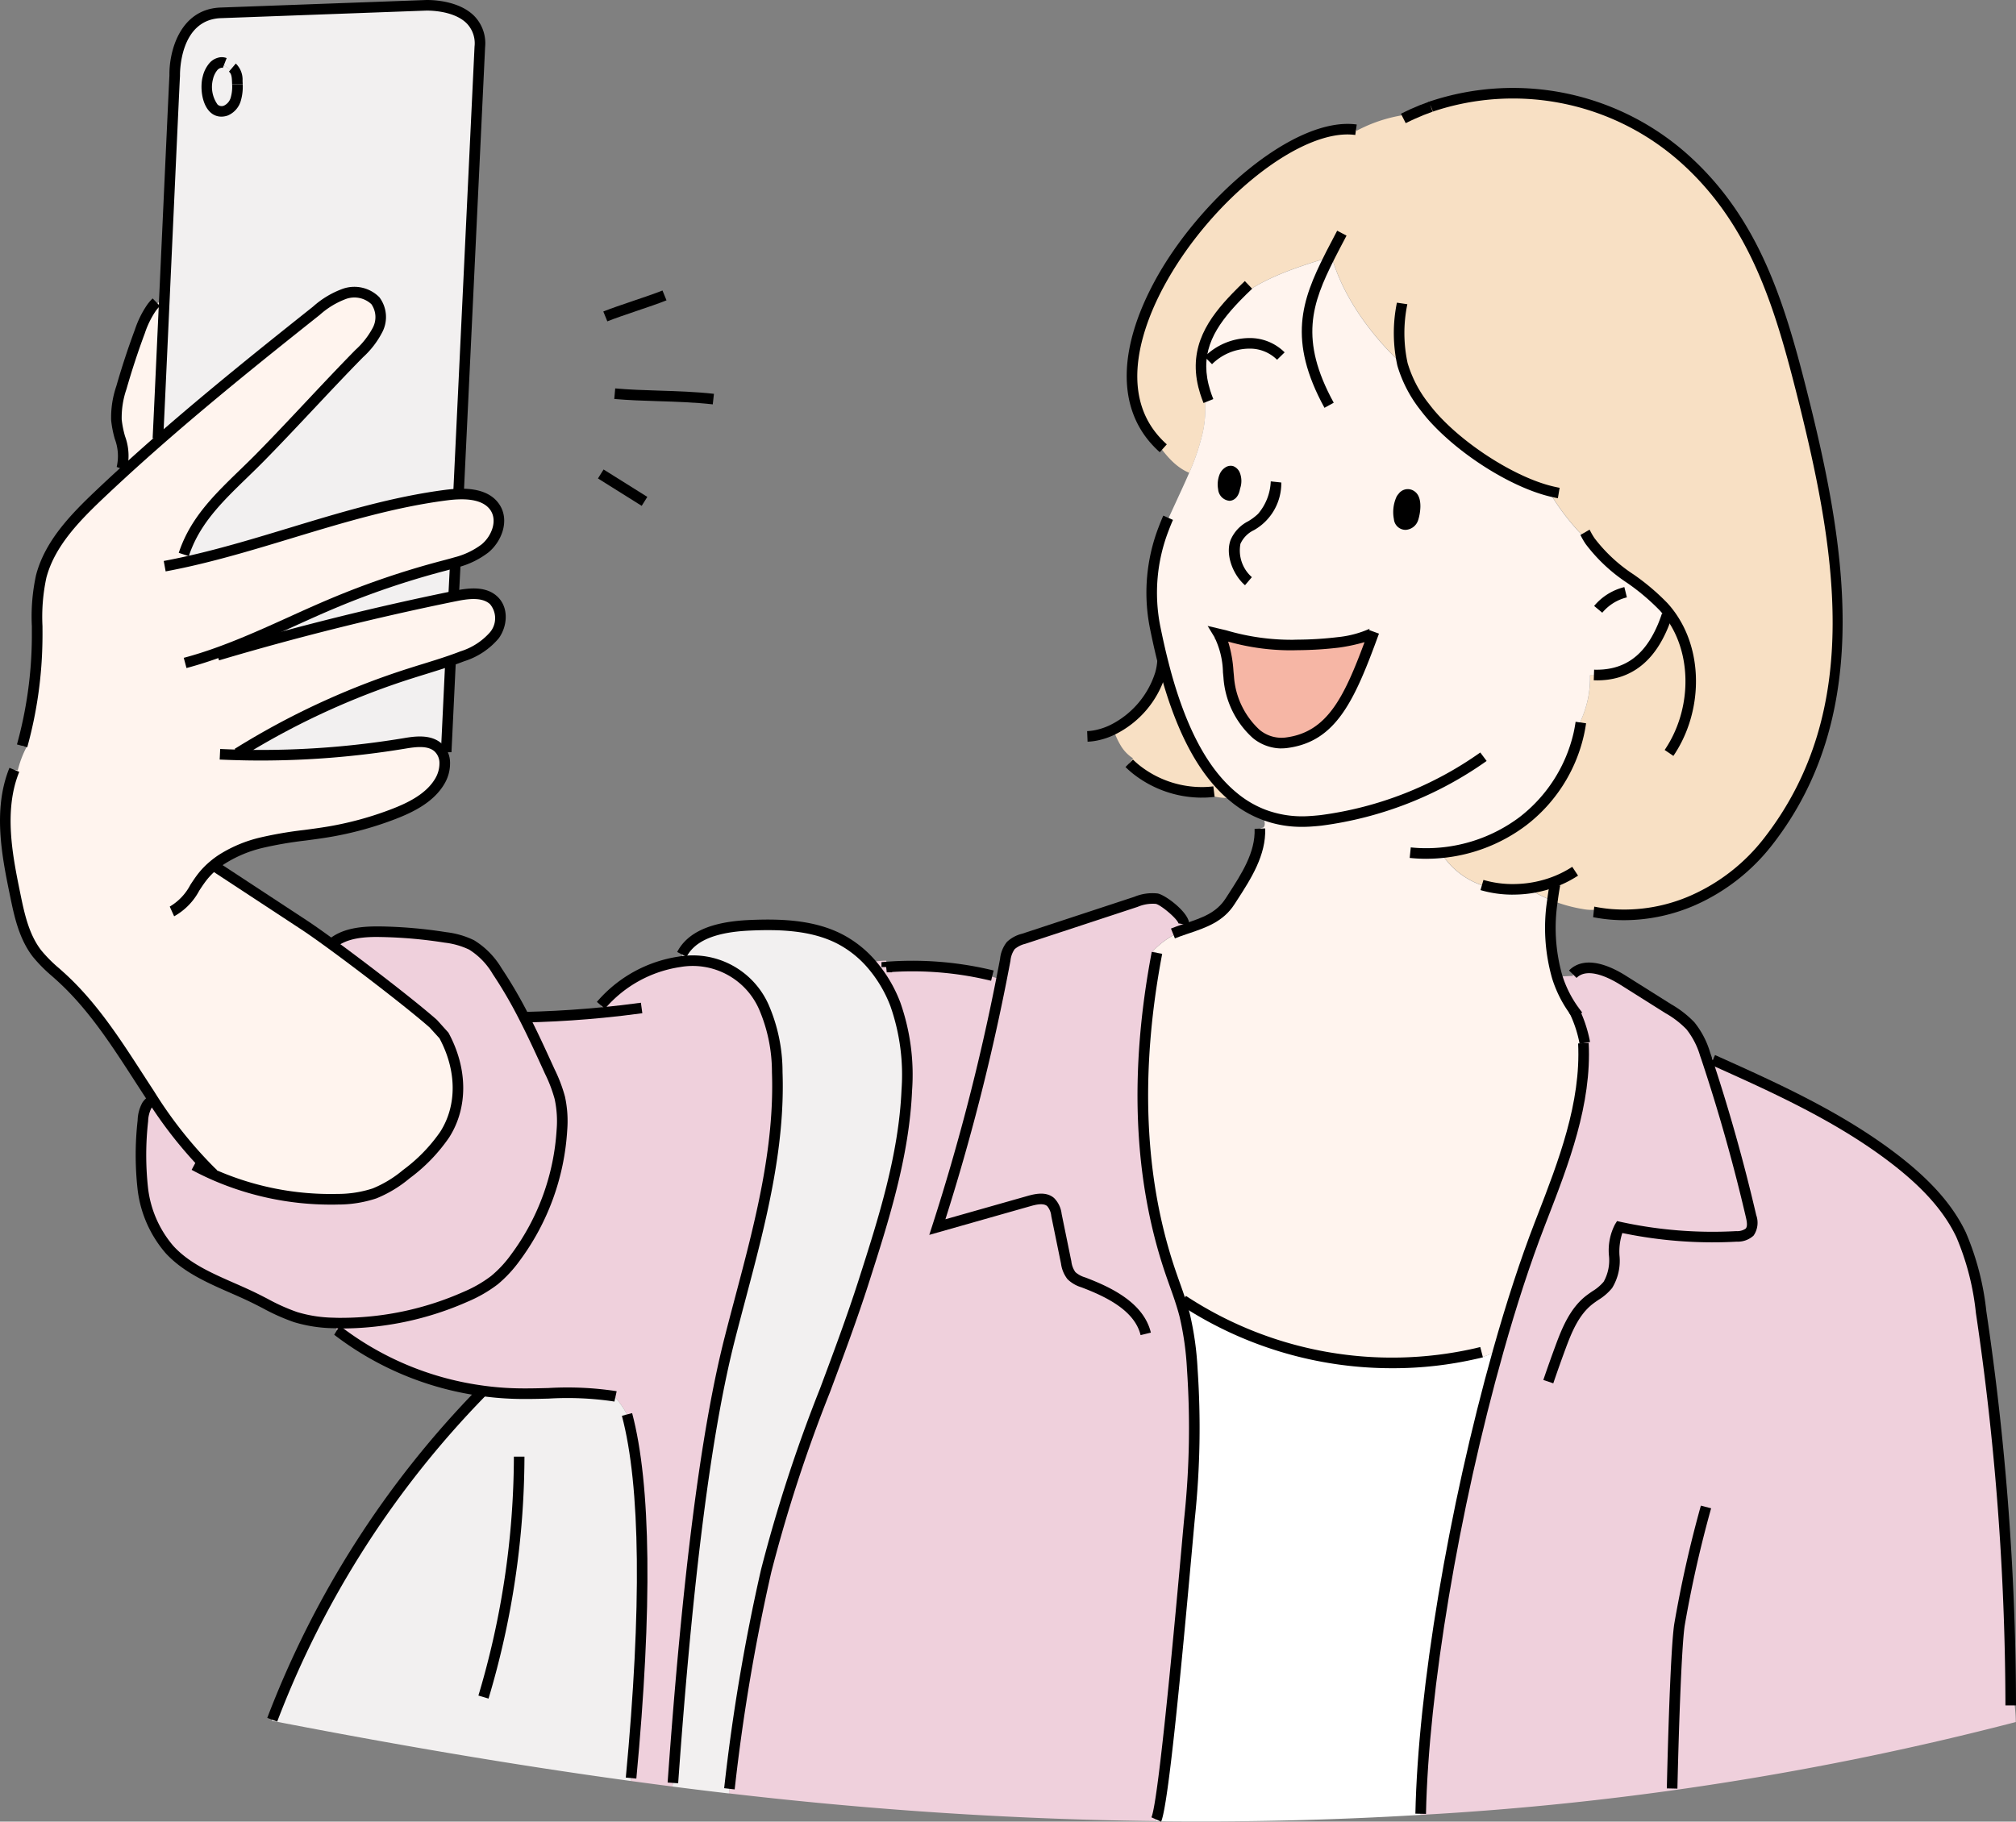 <svg xmlns="http://www.w3.org/2000/svg" xmlns:xlink="http://www.w3.org/1999/xlink" width="251.23" height="227.066" viewBox="0 0 251.23 227.066"><rect x="0" y="0" width="251.23" height="227.066" fill="#808080" stroke="none"/><defs><clipPath id="a"><rect width="251.23" height="227.066" fill="none"/></clipPath></defs><g clip-path="url(#a)"><path d="M205.081,161.668c2.823-7.3,5.852-14.825,5.468-22.621l.176-.032a15.927,15.927,0,0,0-1.292-3.967l0-.006a14.473,14.473,0,0,1-2.156-4.284l1.972-.1v0l-.012-.208c1.588-1.608,4.338-.462,6.265.75l5.641,3.552a12.166,12.166,0,0,1,2.758,2.132,10.244,10.244,0,0,1,1.82,3.506q.789.465,1.538,1c7.714,3.468,15.48,7.023,22.134,12.164,3.331,2.574,6.416,5.606,8.218,9.358a33.47,33.47,0,0,1,2.5,9.653,335.89,335.89,0,0,1,3.676,46.489,17.747,17.747,0,0,1,.644,4.611,378.525,378.525,0,0,1-74.147,11.573l-.009-.136c.327-15.935,4.395-38.979,9.658-57.678,1.627-5.78,3.37-11.143,5.151-15.754" transform="translate(-13.227 -9.014)" fill="#efd0dc"/><path d="M207.407,118.328l.6.159q-.187,1.011-.312,2a18.166,18.166,0,0,1-3.007-1.53,14.386,14.386,0,0,0,2.723-.631" transform="translate(-14.229 -8.226)" fill="#f8e0c4"/><path d="M194.944,181.458q1.278-.43,2.523-.94c-5.264,18.7-9.332,41.741-9.657,57.678l.008.136c-10.988.663-22,.915-32.968.787l0-.211c1.143-2.563,3.871-34.9,4.159-37.684a107.019,107.019,0,0,0,.327-18.476,37.092,37.092,0,0,0-.944-6.691c-.154-.6-.332-1.189-.522-1.776l.308-.1a47.314,47.314,0,0,0,36.536,6.636Z" transform="translate(-10.765 -12.109)" fill="#fff"/><path d="M154.459,55.691c-11.1-12.577,13.1-40.313,25.064-38.653l.077.13a18.437,18.437,0,0,1,6.994-2.1q1.118-.507,2.266-.908a.026.026,0,0,1,.018-.006,32.106,32.106,0,0,1,32.074,6.951c8.257,7.675,11.324,17.689,13.993,28.17,4.774,18.794,8.848,39.951-4.076,56.509a24.312,24.312,0,0,1-9.218,7.252,21.159,21.159,0,0,1-10.365,1.8,19.885,19.885,0,0,1-2.084-.289l.05-.272a6.111,6.111,0,0,1-1.481-.1A18.173,18.173,0,0,1,204,113.129q.124-.988.312-2l-.6-.159A14.4,14.4,0,0,1,201,111.6a14.6,14.6,0,0,1-1.672.121,13.614,13.614,0,0,1-4.1-.538l-.007.02a9.731,9.731,0,0,1-5.086-4.036,19.863,19.863,0,0,0,10.166-3.916,19.067,19.067,0,0,0,6.982-10.868c.107-.48.2-.963.264-1.45l-.1-.043a12.918,12.918,0,0,0,1.25-5.879l.481-.008c3.548.122,6.3-1.455,8.115-5.048a15.577,15.577,0,0,0,.823-1.921,6.24,6.24,0,0,0,.035-1.2q-.147-.174-.3-.339c-2.747-3.029-6.944-4.852-9.15-8.172a9.246,9.246,0,0,1-1.752-1.594,28.061,28.061,0,0,1-3.4-4.686c-4.624-1.209-10.321-4.9-13.815-8.528a19.713,19.713,0,0,1-1.618-1.881,15.7,15.7,0,0,1-2.8-5.348c-4.076-3.772-7.631-8.788-8.9-13.769-.069.133-.134.266-.2.4-4.026,1.235-8.156,2.534-11.434,5.123l-.169-.154c-3.331,3.457-5.166,6.7-4.091,11.082l-.083.02a13.489,13.489,0,0,1-.152,6.372,28.023,28.023,0,0,1-1.549,4.437c-1.839-.746-3.133-2.461-4.273-4.1" transform="translate(-10.54 -0.866)" fill="#f8e0c4"/><path d="M178.133,85.963c2.322-.321,4.314-.978,4.438-1.317-2.954,8.115-5.112,13.084-10.9,13.831-3.875.5-6.726-3.616-7.2-8.212-.169-1.609-.247-3.72-1.241-5.348,3.408.8,6.146,1.524,9.281,1.379a52.777,52.777,0,0,0,5.627-.332" transform="translate(-11.347 -5.884)" fill="#f6b6a5"/><path d="M162.518,81.4c.995,1.629,1.072,3.741,1.241,5.349.478,4.6,3.328,8.712,7.2,8.212,5.789-.746,7.948-5.717,10.9-13.831-.125.339-2.117,1-4.439,1.317a52.775,52.775,0,0,1-5.626.332c-3.136.145-5.873-.579-9.282-1.38m42.169,42.715a14.518,14.518,0,0,0,2.156,4.284l0,.006a15.893,15.893,0,0,1,1.292,3.966l-.175.033c.382,7.8-2.645,15.317-5.469,22.621-1.781,4.611-3.524,9.974-5.151,15.754q-1.246.511-2.523.94l-.225-.636a47.313,47.313,0,0,1-36.536-6.636l-.309.1c-.247-.764-.52-1.519-.787-2.274-.154-.434-.306-.864-.454-1.3-4.344-12.745-4.2-26.621-1.693-39.826l-.519-.2a11.078,11.078,0,0,1,3.2-2.328l-.047-.127c.291-.107.579-.206.87-.3,2.171-.737,4.273-1.368,5.615-3.457,1.781-2.768,3.848-5.727,3.72-9.068l.267-.115c.309.026.377-.414.321-.712s-.113-.62-.169-.929a13.116,13.116,0,0,1-3.616-2.115c-4.395-3.558-6.924-9.745-8.5-15.429q-.214-.782-.407-1.546c-.374-1.48-.683-2.9-.95-4.214a22.038,22.038,0,0,1,1.075-12.355q1.034-2.253,2.067-4.5c.371-.807.745-1.616,1.092-2.435a28.089,28.089,0,0,0,1.55-4.437,13.5,13.5,0,0,0,.152-6.373l.083-.02c-1.075-4.385.76-7.625,4.091-11.082l.169.154c3.277-2.589,7.408-3.888,11.434-5.123.065-.13.13-.263.2-.4,1.274,4.982,4.828,10,8.9,13.769a15.7,15.7,0,0,0,2.8,5.349,19.57,19.57,0,0,0,1.618,1.88c3.494,3.625,9.191,7.319,13.814,8.528a28.111,28.111,0,0,0,3.4,4.687,9.249,9.249,0,0,0,1.752,1.594c2.205,3.321,6.4,5.143,9.15,8.171.1.11.2.223.3.339a6.239,6.239,0,0,1-.036,1.2,15.434,15.434,0,0,1-.822,1.921c-1.817,3.594-4.567,5.17-8.115,5.048l-.481.009a12.914,12.914,0,0,1-1.25,5.878l.1.044c-.068.486-.157.969-.264,1.449a19.06,19.06,0,0,1-6.983,10.868,19.844,19.844,0,0,1-10.166,3.916,9.723,9.723,0,0,0,5.086,4.036l.006-.02a13.683,13.683,0,0,0,4.1.538,14.778,14.778,0,0,0,1.671-.122,18.143,18.143,0,0,0,3.008,1.531,22.266,22.266,0,0,0,.584,9.483m-17.944-57.12c.232-.642.493-2.343-.19-2.835a.785.785,0,0,0-1.137.211,1.434,1.434,0,0,0-.167.234A4.017,4.017,0,0,0,185,66.969c.187,1.123,1.407.946,1.746.02M164.49,63.319a2.767,2.767,0,0,0,.08-1.693c-.167-.344-.377-.77-.92-.41a1.188,1.188,0,0,0-.434.576,2.742,2.742,0,0,0-.128,1.44c.208,1.064,1.14,1.278,1.4.087" transform="translate(-10.64 -2.365)" fill="#fff4ee"/><path d="M117.292,128.9a42.125,42.125,0,0,1,12.547.926l-.026.125a8.227,8.227,0,0,1,1.11.321l.674.127q.236-1.2.463-2.4a3.474,3.474,0,0,1,.689-1.774,3.658,3.658,0,0,1,1.595-.841q7.005-2.3,14.013-4.611a5.306,5.306,0,0,1,2.583-.391c.867.163,3.518,2.34,3.379,3.188l.143.6c-.291.1-.58.2-.87.3l.047.127a11.115,11.115,0,0,0-3.2,2.329l.52.2c-2.512,13.205-2.652,27.083,1.692,39.827.149.435.3.865.455,1.3.267.756.54,1.51.786,2.274.19.587.368,1.177.523,1.776a37.01,37.01,0,0,1,.944,6.69,106.84,106.84,0,0,1-.327,18.477c-.287,2.782-3.016,35.12-4.159,37.684l0,.211c-10.469-.119-20.893-.579-31.2-1.343q-11.058-.825-22.059-2.114l.068-.579a243.271,243.271,0,0,1,4.578-27.163c2.877-12.318,8.29-24.007,12.149-36.041,2.5-7.8,5.024-15.713,5.376-23.879a26.748,26.748,0,0,0-1.419-10.7,16.631,16.631,0,0,0-3.152-5.213,10.289,10.289,0,0,1,2.018-.222Z" transform="translate(-6.786 -8.366)" fill="#efd0dc"/><path d="M149.113,97.077a11.636,11.636,0,0,0,5.846-6.9,7.453,7.453,0,0,0,.279-1.568l.035-.008c.127.509.264,1.024.407,1.545,1.573,5.684,4.1,11.872,8.5,15.43a7.323,7.323,0,0,1-3.765-.553l0-.093a13.16,13.16,0,0,1-8.467-2.86,11.07,11.07,0,0,1-.855-.761l.466-.627a4.8,4.8,0,0,1-1.452-1.461,9.6,9.6,0,0,1-.989-2.141" transform="translate(-10.366 -6.159)" fill="#f8e0c4"/><path d="M91.375,127.914l-.14-.339c1.473-2.834,5.27-3.5,8.527-3.633,3.795-.159,7.761-.026,11.122,1.694a13.4,13.4,0,0,1,3.806,2.957,16.623,16.623,0,0,1,3.153,5.213,26.757,26.757,0,0,1,1.419,10.7c-.354,8.167-2.877,16.075-5.376,23.88-3.86,12.034-9.272,23.724-12.149,36.04a242.881,242.881,0,0,0-4.578,27.163l-.069.579q-3.517-.412-7.034-.862l.06-.451c1.11-15.587,3.216-40.2,7.084-55.367,2.791-10.949,6.322-21.953,5.921-33.228a20.233,20.233,0,0,0-1.653-8.086A9.69,9.69,0,0,0,90.939,128.5a7.053,7.053,0,0,1,.436-.587" transform="translate(-6.261 -8.613)" fill="#f2f0f0"/><path d="M70.368,135.688q3.942-.144,7.864-.529c.1-.073.194-.141.288-.211l-.531-.686a16.009,16.009,0,0,1,9.791-5.424,9.69,9.69,0,0,1,10.528,5.67,20.225,20.225,0,0,1,1.653,8.085c.4,11.276-3.129,22.279-5.921,33.228-3.868,15.164-5.973,39.781-7.084,55.367l-.06.451q-2.6-.335-5.2-.691l.05-.362c1.158-12.291,2.66-33.371-.5-45.323v-.007a12.709,12.709,0,0,0-1.592-2.273c-4.088-.752-8.3-.206-12.46-.33a37,37,0,0,1-4.243-.373,38.136,38.136,0,0,1-17.79-7.475,9.416,9.416,0,0,1-.531-.955c.392.015.786.02,1.181.018a38.125,38.125,0,0,0,15.353-3.3A16.291,16.291,0,0,0,64.73,168.5a15.253,15.253,0,0,0,2.613-2.823,29.517,29.517,0,0,0,5.783-15.87,13.948,13.948,0,0,0-.264-4.041,18.242,18.242,0,0,0-1.247-3.272c-1.072-2.349-2.144-4.706-3.331-7a12.255,12.255,0,0,0,2.081.11Z" transform="translate(-3.102 -8.95)" fill="#efd0dc"/><path d="M62.376,186.281a37.216,37.216,0,0,0,4.243.373c4.159.125,8.372-.422,12.46.329a12.716,12.716,0,0,1,1.592,2.274v.006c3.165,11.953,1.663,33.032.5,45.324l-.05.361c-14.972-2.048-29.871-4.623-44.695-7.5l.026-.136a118.441,118.441,0,0,1,26.056-40.782c-.047-.084-.092-.167-.137-.251" transform="translate(-2.533 -12.95)" fill="#f2f0f0"/><path d="M58.769,76.073l-.16,3.141.074.339Q44.134,82.512,29.89,86.709c-.086-.089-.167-.182-.244-.28,4.786-1.756,9.364-4.085,14.074-6.057a102.564,102.564,0,0,1,13.426-4.559c.579-.154,1.163-.3,1.743-.475a3.276,3.276,0,0,1-.119.735" transform="translate(-2.061 -5.237)" fill="#f2f0f0"/><path d="M57.887,99.886a12.985,12.985,0,0,1,.006,1.412l-.148,0a2.618,2.618,0,0,0-.85-1.993c-1.077-.94-2.731-.731-4.156-.494a109.044,109.044,0,0,1-19.361,1.466,5.043,5.043,0,0,1,.047-1.143,95.189,95.189,0,0,1,19.966-9.023c1.672-.535,3.358-1.024,5.012-1.594v1.325l-.481,10.044Z" transform="translate(-2.319 -6.154)" fill="#f2f0f0"/><path d="M27.531,154.651l.012-.011c.193.191.389.376.591.552A36.157,36.157,0,0,0,43.4,158.16a14.3,14.3,0,0,0,4.593-.726,14.821,14.821,0,0,0,3.952-2.392,20.555,20.555,0,0,0,4.789-4.932c2.41-3.778,2.028-8.461-.111-12.392L55.333,136.3c-2.4-2.115-7.815-6.321-11.962-9.378l-.74-.542.11-.141c1.633-1.331,3.943-1.476,6.072-1.438a57.858,57.858,0,0,1,8.016.708,10.159,10.159,0,0,1,3.257.938,9.612,9.612,0,0,1,3.177,3.259,55.433,55.433,0,0,1,3.231,5.514c1.187,2.294,2.259,4.651,3.331,7a18.242,18.242,0,0,1,1.247,3.272,13.953,13.953,0,0,1,.264,4.042,29.517,29.517,0,0,1-5.784,15.869,15.216,15.216,0,0,1-2.612,2.823,16.291,16.291,0,0,1-3.572,2.063,38.125,38.125,0,0,1-15.353,3.3q-.592,0-1.182-.018a17.275,17.275,0,0,1-4.682-.726,39.171,39.171,0,0,1-5.16-2.389c-3.67-1.8-7.814-3.046-10.552-6.029a14.152,14.152,0,0,1-3.338-7.646,38.177,38.177,0,0,1,.015-8.412,4.263,4.263,0,0,1,.49-1.892,7.781,7.781,0,0,1,.335-1.444,54.3,54.3,0,0,0,7.589,9.61" transform="translate(-1.312 -8.676)" fill="#efd0dc"/><path d="M33.317,99.93a5.045,5.045,0,0,0-.047,1.143c-.49-.006-.98-.015-1.47-.032l.007-.188c.5-.313,1-.622,1.511-.923" transform="translate(-2.211 -6.947)" fill="#fff4ee"/><path d="M31.512,11.086a5.533,5.533,0,0,1-.184,1.785A2.211,2.211,0,0,1,30.1,14.355c-2.094.741-2.7-2.473-2.269-4.062a3.444,3.444,0,0,1,.7-1.423,1.509,1.509,0,0,1,.8-.472l.026.125a3.257,3.257,0,0,1,2.159,2.56Z" transform="translate(-1.925 -0.584)" fill="#f2f0f0"/><path d="M26.28,148.685l-.012.011a54.26,54.26,0,0,1-7.588-9.609C15.34,134,12.231,128.722,7.742,124.6a25.6,25.6,0,0,1-3.094-3.038c-1.621-2.108-2.191-4.79-2.72-7.373-1.051-5.146-2.075-10.634-.092-15.511l.428.073A12.625,12.625,0,0,1,3.372,95.82L2.8,95.69A51.977,51.977,0,0,0,4.678,82.2a30.694,30.694,0,0,1,.5-7.642c1.069-4.067,4.186-7.281,7.271-10.209q1.341-1.27,2.7-2.516,2.342-2.161,4.745-4.255c6.353-5.566,12.953-10.865,19.577-16.127A10.708,10.708,0,0,1,43,39.336a3.7,3.7,0,0,1,3.83.868,3.457,3.457,0,0,1,.3,3.575,10.48,10.48,0,0,1-2.31,3C40.775,50.9,36.5,55.634,32.45,59.747c-3.491,3.55-7.194,6.488-9.058,10.9a6.883,6.883,0,0,0,.4,1.985c10.741-2.447,21.041-6.824,31.985-8.21.448-.055.914-.1,1.384-.113,1.805-.064,3.654.261,4.584,1.68,1.051,1.609.237,3.859-1.256,5.094a9.951,9.951,0,0,1-3.613,1.738c-.579.171-1.164.321-1.743.475a102.658,102.658,0,0,0-13.426,4.559c-4.708,1.973-9.286,4.3-14.073,6.057a3.675,3.675,0,0,0,.244.28Q42.1,80,56.671,77.038c.047-.009.092-.02.14-.029l.312-.061c1.553-.295,3.308-.445,4.438.594a3.365,3.365,0,0,1,.11,4.359,8.625,8.625,0,0,1-3.993,2.624c-.511.2-1.027.384-1.544.564-1.654.569-3.34,1.059-5.013,1.594A95.233,95.233,0,0,0,31.155,95.7q-.761.452-1.511.923l-.006.188c.489.018.98.026,1.469.032A108.95,108.95,0,0,0,50.468,95.38c1.425-.237,3.079-.446,4.157.5a2.62,2.62,0,0,1,.849,1.993,4.331,4.331,0,0,1-.549,2.111c-1.172,2.106-3.518,3.315-5.807,4.2a41.832,41.832,0,0,1-8.017,2.207c-2.829.483-5.712.677-8.491,1.377a16.214,16.214,0,0,0-4.789,1.982,10.105,10.105,0,0,0-1.17.853c.552.361,1.1.726,1.656,1.088L37.928,118c.834.547,2.042,1.4,3.441,2.425l.739.541c4.148,3.058,9.566,7.263,11.962,9.378l1.289,1.414c2.137,3.931,2.521,8.614.11,12.393a20.551,20.551,0,0,1-4.789,4.932,14.822,14.822,0,0,1-3.952,2.392,14.3,14.3,0,0,1-4.593.726,36.143,36.143,0,0,1-15.264-2.967c-.2-.177-.4-.362-.591-.553" transform="translate(-0.049 -2.722)" fill="#fff4ee"/><path d="M40.892,38.782c-6.624,5.262-13.224,10.562-19.577,16.127l-.172-.188c.027-.353.392-8.3.81-17.443.576-12.529,1.247-27.287,1.286-27.77,0,0-.164-7.536,5.638-7.851L54.5.714S61.586.4,61.265,5.895L58.624,61.31l-.06,0c0,.11.008.218.018.325-.469.014-.935.058-1.384.113-10.943,1.385-21.243,5.762-31.985,8.21a6.882,6.882,0,0,1-.4-1.985c1.865-4.411,5.566-7.351,9.058-10.9C37.918,52.962,42.2,48.224,46.24,44.11a10.476,10.476,0,0,0,2.309-3,3.456,3.456,0,0,0-.3-3.576,3.7,3.7,0,0,0-3.83-.867,10.685,10.685,0,0,0-3.525,2.117M31.056,10.549A3.257,3.257,0,0,0,28.9,7.989l-.026-.125a1.509,1.509,0,0,0-.8.472,3.45,3.45,0,0,0-.7,1.423c-.436,1.588.175,4.8,2.269,4.062a2.211,2.211,0,0,0,1.232-1.484,5.533,5.533,0,0,0,.184-1.785Z" transform="translate(-1.47 -0.049)" fill="#f2f0f0"/><path d="M20.928,57.641q-2.4,2.1-4.745,4.255l-.071-.075c-.019-.2-.033-.4-.051-.593l.181-.015c.71-1.941-.487-4.018-.65-6.071a11.518,11.518,0,0,1,.615-4.021q1.015-3.549,2.307-7.018a11.792,11.792,0,0,1,1.446-2.945l.142.1a4.258,4.258,0,0,1,1.464-1.247c-.419,9.138-.783,17.091-.81,17.444Z" transform="translate(-1.083 -2.781)" fill="#fff4ee"/><path d="M26.147,153.966c-.13-.119-.258-.243-.387-.368a54.075,54.075,0,0,1-7.679-9.719c-.481-.73-.955-1.465-1.429-2.2-2.763-4.273-5.621-8.691-9.4-12.161-.241-.223-.487-.442-.733-.661a18.683,18.683,0,0,1-2.436-2.46c-1.744-2.269-2.328-5.125-2.844-7.645C.263,114-.945,108.081,1.178,102.862l1.221.5c-1.973,4.85-.81,10.551.127,15.132.487,2.38,1.038,5.077,2.6,7.1a17.359,17.359,0,0,0,2.269,2.279c.251.223.5.448.749.675,3.907,3.585,6.811,8.075,9.617,12.416.475.731.946,1.464,1.425,2.191a52.9,52.9,0,0,0,7.492,9.494c.126.123.246.237.368.349Z" transform="translate(0 -7.151)"/><path d="M23.277,121.064l-.544-1.2a6.8,6.8,0,0,0,2.576-2.724c.323-.489.658-1,1.032-1.466a10.207,10.207,0,0,1,1.419-1.442A10.774,10.774,0,0,1,29,113.324a16.773,16.773,0,0,1,4.978-2.063,48.644,48.644,0,0,1,5.475-.942c1.024-.136,2.049-.272,3.067-.445a41.461,41.461,0,0,0,7.89-2.173c1.954-.756,4.342-1.883,5.468-3.907a3.706,3.706,0,0,0,.466-1.782,1.989,1.989,0,0,0-.622-1.5c-.837-.731-2.245-.569-3.616-.341a110.072,110.072,0,0,1-19.478,1.476c-.494-.007-.989-.016-1.484-.033-.725-.018-1.458-.044-2.188-.078l.063-1.318q1.079.052,2.163.078c.492.017.978.024,1.463.031a108.32,108.32,0,0,0,19.243-1.457c1.243-.206,3.323-.553,4.7.648A3.241,3.241,0,0,1,57.665,102a4.986,4.986,0,0,1-.632,2.441c-1.332,2.394-3.984,3.66-6.147,4.5a42.61,42.61,0,0,1-8.143,2.242c-1.034.177-2.075.314-3.114.452a47.514,47.514,0,0,0-5.327.915,15.474,15.474,0,0,0-4.594,1.9,9.6,9.6,0,0,0-1.1.8,8.95,8.95,0,0,0-1.238,1.257c-.336.422-.639.882-.96,1.37a7.872,7.872,0,0,1-3.133,3.2" transform="translate(-1.58 -6.858)"/><path d="M3.543,95.816l-1.271-.351A51.223,51.223,0,0,0,4.127,82.15c0-.472,0-.945,0-1.42a24.256,24.256,0,0,1,.527-6.386c1.112-4.235,4.292-7.518,7.454-10.518q1.345-1.276,2.708-2.525c1.481-1.367,3.037-2.763,4.756-4.265,6.512-5.7,13.254-11.1,19.6-16.147a11.288,11.288,0,0,1,3.749-2.235,4.381,4.381,0,0,1,4.519,1.077,4.1,4.1,0,0,1,.4,4.264A11.061,11.061,0,0,1,45.4,47.2c-2.007,2.041-4.111,4.279-6.145,6.443-2.057,2.188-4.185,4.451-6.223,6.524-.7.714-1.414,1.4-2.118,2.086-2.759,2.675-5.365,5.2-6.8,8.608-.156.368-.3.744-.426,1.134l-1.253-.411c.14-.426.295-.837.465-1.238,1.543-3.651,4.242-6.269,7.1-9.041.7-.675,1.4-1.358,2.1-2.065,2.028-2.06,4.151-4.317,6.2-6.5s4.147-4.411,6.165-6.464a10.086,10.086,0,0,0,2.176-2.8,2.833,2.833,0,0,0-.2-2.885,3.1,3.1,0,0,0-3.141-.662,10.281,10.281,0,0,0-3.3,2c-6.335,5.032-13.062,10.421-19.553,16.108-1.709,1.5-3.257,2.884-4.732,4.243q-1.357,1.245-2.692,2.51c-3.024,2.87-6.062,6-7.087,9.9a23.259,23.259,0,0,0-.484,6.043c0,.48.007.96,0,1.438a52.549,52.549,0,0,1-1.9,13.657" transform="translate(-0.158 -2.673)"/><path d="M24.763,87.824l-.339-1.274c1.44-.383,2.9-.85,4.456-1.425,2.929-1.075,5.838-2.391,8.651-3.665,1.76-.8,3.581-1.622,5.4-2.381a103.754,103.754,0,0,1,13.512-4.589l.321-.085c.468-.123.938-.248,1.4-.384a9.533,9.533,0,0,0,3.38-1.613c1.213-1,1.988-2.9,1.125-4.225-.647-.989-2-1.457-4.009-1.384-.4.013-.828.048-1.327.109-6.583.834-13.07,2.8-19.344,4.7-4.094,1.242-8.329,2.526-12.575,3.494-1.182.268-2.243.488-3.248.674l-.238-1.3c.985-.181,2.03-.4,3.194-.663,4.2-.957,8.411-2.233,12.484-3.469,6.325-1.92,12.867-3.9,19.564-4.752.541-.065,1.013-.1,1.445-.117,2.507-.085,4.24.578,5.157,1.979,1.278,1.957.3,4.568-1.387,5.963a10.743,10.743,0,0,1-3.847,1.863c-.478.141-.961.268-1.44.4l-.32.084a102.458,102.458,0,0,0-13.34,4.53c-1.8.754-3.609,1.574-5.362,2.367-2.834,1.284-5.765,2.611-8.738,3.7-1.6.59-3.093,1.067-4.573,1.462" transform="translate(-1.524 -4.552)"/><path d="M31.955,99.946l-.7-1.119c.506-.315,1.011-.628,1.523-.93a95.862,95.862,0,0,1,20.1-9.083c.6-.193,1.2-.38,1.809-.566,1.067-.33,2.135-.661,3.189-1.024.508-.176,1.016-.358,1.519-.555a8.087,8.087,0,0,0,3.7-2.4,2.72,2.72,0,0,0-.022-3.484c-.935-.857-2.56-.681-3.871-.432l-.463.091c-9.611,1.956-19.28,4.359-28.718,7.14l-.715.21-.377-1.264.723-.213c9.47-2.791,19.176-5.2,28.844-7.169l.462-.09c1.613-.307,3.64-.5,5.005.754,1.508,1.379,1.285,3.745.2,5.235a9.234,9.234,0,0,1-4.287,2.85c-.517.2-1.042.391-1.567.572-1.068.368-2.148.7-3.231,1.037q-.9.278-1.8.562a94.608,94.608,0,0,0-19.829,8.96c-.506.3-1,.608-1.5.917" transform="translate(-2.012 -5.48)"/><path d="M16.812,61.438l-1.238-.452a6.011,6.011,0,0,0-.237-3.5,13.661,13.661,0,0,1-.451-2.3,12,12,0,0,1,.638-4.254c.685-2.391,1.466-4.77,2.322-7.068a12.337,12.337,0,0,1,1.535-3.107,5.9,5.9,0,0,1,.672-.778l.919.946a4.712,4.712,0,0,0-.528.61,11.24,11.24,0,0,0-1.363,2.79c-.845,2.266-1.615,4.61-2.29,6.968a10.908,10.908,0,0,0-.592,3.788,12.371,12.371,0,0,0,.414,2.072,7.054,7.054,0,0,1,.2,4.277" transform="translate(-1.033 -2.78)"/><path d="M60.367,99.948l-1.318-.006.526-11.033,1.318.063Z" transform="translate(-4.105 -6.181)"/><rect width="3.612" height="1.318" transform="matrix(0.051, -0.999, 0.999, 0.051, 55.89, 73.944)"/><path d="M59.232,61.293l-1.318-.063L60.557,5.814A3.576,3.576,0,0,0,59.6,2.933c-1.7-1.732-5.087-1.611-5.124-1.61l-25.624.943c-5.079.276-5.008,6.9-5,7.179-.031.419-.429,9.112-.85,18.317l-.436,9.5c-.494,10.806-.786,17.126-.811,17.463l-1.315-.1c.026-.353.432-9.178.809-17.423l.436-9.5c.441-9.617.821-17.92.851-18.3-.063-2.76,1.166-8.18,6.259-8.457L54.423.006c.155-.009,3.994-.151,6.112,2a4.883,4.883,0,0,1,1.339,3.88Z" transform="translate(-1.421 0)"/><path d="M31.059,11.112l-.016-.392c-.025-.537-.067-.938-.378-1.2l.852-1.007a2.777,2.777,0,0,1,.842,2.146l.018.411Z" transform="translate(-2.132 -0.592)"/><path d="M29.458,15.07a1.971,1.971,0,0,1-1.372-.548c-1.128-1.05-1.274-3.261-.945-4.454A3.973,3.973,0,0,1,28,8.371,2.179,2.179,0,0,1,29.151,7.7a1.646,1.646,0,0,1,.971.074L29.642,9a.333.333,0,0,0-.216-.011.865.865,0,0,0-.461.276,2.775,2.775,0,0,0-.553,1.152,3.782,3.782,0,0,0,.572,3.138.735.735,0,0,0,.841.126,1.592,1.592,0,0,0,.822-1.055,4.818,4.818,0,0,0,.155-1.573l1.318-.038a6.206,6.206,0,0,1-.213,2,2.84,2.84,0,0,1-1.641,1.912,2.448,2.448,0,0,1-.809.145" transform="translate(-1.876 -0.532)"/><path d="M43.769,174.206c-.337,0-.675-.006-1.01-.019a17.9,17.9,0,0,1-4.858-.756,25.736,25.736,0,0,1-3.914-1.748c-.444-.23-.888-.459-1.335-.677-.886-.435-1.82-.846-2.724-1.242-2.882-1.267-5.862-2.577-8.024-4.932a14.775,14.775,0,0,1-3.5-8,38.647,38.647,0,0,1,.011-8.558A4.853,4.853,0,0,1,19,146.08a2.3,2.3,0,0,1,.859-.8l.62,1.165a.964.964,0,0,0-.366.347,3.79,3.79,0,0,0-.389,1.592,37.549,37.549,0,0,0-.019,8.265,13.466,13.466,0,0,0,3.169,7.292c1.975,2.151,4.7,3.349,7.584,4.617.917.4,1.864.82,2.773,1.265.456.223.908.457,1.361.69a24.205,24.205,0,0,0,3.709,1.664,16.581,16.581,0,0,0,4.5.7c.385.015.77.026,1.156.017a37.584,37.584,0,0,0,15.088-3.246,15.8,15.8,0,0,0,3.429-1.975,14.256,14.256,0,0,0,2.5-2.7,28.993,28.993,0,0,0,5.654-15.511,13.081,13.081,0,0,0-.247-3.849,17.721,17.721,0,0,0-1.206-3.152l-.081-.178c-1.025-2.247-2.085-4.571-3.236-6.793a54.584,54.584,0,0,0-3.192-5.449,8.86,8.86,0,0,0-2.943-3.048,9.614,9.614,0,0,0-3.048-.866,57.106,57.106,0,0,0-7.924-.7c-1.958-.043-4.172.092-5.642,1.29l-.833-1.023c1.8-1.466,4.3-1.616,6.5-1.586a58.473,58.473,0,0,1,8.109.716,10.7,10.7,0,0,1,3.467,1.01,10.227,10.227,0,0,1,3.409,3.47,56.213,56.213,0,0,1,3.27,5.58c1.165,2.252,2.232,4.59,3.264,6.853l.081.177a18.914,18.914,0,0,1,1.289,3.392,14.31,14.31,0,0,1,.281,4.232,30.34,30.34,0,0,1-5.913,16.227,16.147,16.147,0,0,1-2.728,2.943,17.024,17.024,0,0,1-3.715,2.151,38.919,38.919,0,0,1-15.62,3.361Z" transform="translate(-1.263 -8.627)"/><path d="M42.962,158.173a36.928,36.928,0,0,1-14.618-3.034c-.907-.395-1.808-.83-2.679-1.3l.622-1.163c.839.449,1.708.87,2.581,1.249a35.559,35.559,0,0,0,14.984,2.914,13.941,13.941,0,0,0,4.382-.686,14.286,14.286,0,0,0,3.773-2.293,20.167,20.167,0,0,0,4.64-4.768c2.1-3.287,2.06-7.638-.1-11.653l-1.235-1.354c-2.431-2.142-7.942-6.4-11.866-9.293l-.74-.542c-1.5-1.094-2.649-1.9-3.411-2.4l-11.276-7.406.326-.574.375-.542,11.3,7.421c.779.51,1.947,1.331,3.467,2.442l.742.542c3.947,2.911,9.5,7.2,12.008,9.416l1.432,1.593c2.426,4.463,2.458,9.346.086,13.062a21.339,21.339,0,0,1-4.938,5.1,15.4,15.4,0,0,1-4.131,2.493,15.136,15.136,0,0,1-4.8.766q-.462.013-.926.013" transform="translate(-1.784 -8.018)"/><path d="M79.678,187.055l-.162-.031a39.245,39.245,0,0,0-8.038-.343c-1.409.035-2.865.074-4.3.028a38.177,38.177,0,0,1-4.319-.38,38.645,38.645,0,0,1-18.1-7.606l.689-1.131.054.041a37.4,37.4,0,0,0,17.543,7.391,36.65,36.65,0,0,0,4.169.368c1.4.043,2.837.007,4.227-.029a40.537,40.537,0,0,1,8.332.368l.187.037Z" transform="translate(-3.112 -12.346)"/><path d="M70.637,136.782l-.03-1.318c.515-.012,1.031-.029,1.546-.047,2.6-.094,5.232-.272,7.823-.526,1.531-.149,3.145-.339,4.8-.562l.178,1.307c-1.669.226-3.3.417-4.847.567-2.616.257-5.276.436-7.9.531-.521.018-1.042.034-1.561.047" transform="translate(-4.908 -9.338)"/><path d="M90.071,231.186l-1.316-.095c1.839-25.807,4.162-43.956,7.1-55.482.428-1.681.874-3.365,1.32-5.049,2.416-9.118,4.915-18.545,4.58-27.994a19.781,19.781,0,0,0-1.589-7.823,9.029,9.029,0,0,0-9.85-5.3,15.3,15.3,0,0,0-9.375,5.2l-1-.858a16.654,16.654,0,0,1,10.209-5.649,10.334,10.334,0,0,1,11.206,6.038,21,21,0,0,1,1.719,8.347c.342,9.644-2.182,19.169-4.623,28.379-.445,1.681-.89,3.359-1.318,5.037-2.921,11.45-5.232,29.522-7.065,55.251" transform="translate(-5.557 -8.9)"/><path d="M97.859,231.613l-1.31-.151a242.953,242.953,0,0,1,4.591-27.238,186.825,186.825,0,0,1,7.355-22.58c1.65-4.415,3.355-8.981,4.808-13.512,2.456-7.666,4.995-15.594,5.346-23.7a25.914,25.914,0,0,0-1.376-10.435,16.044,16.044,0,0,0-3.026-5.005,12.729,12.729,0,0,0-3.618-2.811c-3.3-1.693-7.311-1.774-10.794-1.624-4.31.18-6.917,1.251-7.97,3.278l-1.171-.607c1.29-2.483,4.262-3.788,9.085-3.989,3.656-.151,7.874-.064,11.45,1.767a14.018,14.018,0,0,1,3.995,3.1,17.359,17.359,0,0,1,3.28,5.42,27.179,27.179,0,0,1,1.462,10.961c-.358,8.288-2.925,16.3-5.407,24.051-1.463,4.56-3.174,9.141-4.828,13.571a185.763,185.763,0,0,0-7.307,22.419,241.775,241.775,0,0,0-4.565,27.088" transform="translate(-6.305 -8.564)"/><path d="M85.09,234.859l-1.313-.124c1.994-21.172,1.831-36.343-.486-45.092l1.275-.338c2.356,8.9,2.533,24.226.524,45.554" transform="translate(-5.79 -13.16)"/><path d="M37.029,227.522l-1.234-.465A119.637,119.637,0,0,1,62,186.047c.024-.03.076-.083.127-.135l.984.88-.146.152a118.373,118.373,0,0,0-25.933,40.578" transform="translate(-2.488 -12.924)"/><path d="M65.336,225.294l-1.263-.378a104.786,104.786,0,0,0,4.42-29.785l1.318,0a106.048,106.048,0,0,1-4.476,30.159" transform="translate(-4.454 -13.565)"/><path d="M150.79,174.739c-.747-3.089-4.34-4.81-7.386-5.963a4.228,4.228,0,0,1-1.723-1.011,4.02,4.02,0,0,1-.81-1.954L139.66,159.9a2.214,2.214,0,0,0-.512-1.246c-.453-.387-1.308-.212-2.085.01l-12.606,3.58.38-1.173a271.046,271.046,0,0,0,7.979-30.84q.236-1.2.462-2.4a4.039,4.039,0,0,1,.851-2.1A4.2,4.2,0,0,1,136,124.711l.491-.161q6.759-2.223,13.522-4.45a5.86,5.86,0,0,1,2.911-.411c1.02.19,4.136,2.556,3.908,3.942l-1.3-.214a.167.167,0,0,0,0,.058c-.1-.6-2.236-2.376-2.847-2.491a4.775,4.775,0,0,0-2.256.369q-6.758,2.228-13.522,4.45l-.491.161a3.173,3.173,0,0,0-1.317.663,2.981,2.981,0,0,0-.525,1.448q-.228,1.206-.464,2.407a272.354,272.354,0,0,1-7.642,29.815l10.235-2.907c1.112-.317,2.375-.534,3.3.254a3.336,3.336,0,0,1,.949,1.988l1.211,5.914a2.855,2.855,0,0,0,.5,1.336,3.14,3.14,0,0,0,1.209.659c3.35,1.268,7.308,3.2,8.2,6.886Z" transform="translate(-8.652 -8.316)"/><path d="M155.28,235.931l-1.2-.538c.906-2.031,3.063-25.974,3.772-33.843.167-1.863.285-3.17.334-3.64a106.558,106.558,0,0,0,.324-18.362,36.9,36.9,0,0,0-.925-6.573c-.15-.585-.325-1.162-.511-1.736-.2-.633-.426-1.259-.649-1.884l-.132-.373q-.233-.652-.457-1.305c-3.984-11.692-4.562-25.2-1.716-40.164l1.3.247c-2.8,14.732-2.242,28.019,1.669,39.491q.219.645.45,1.29l.133.374c.226.636.452,1.276.66,1.92.194.6.377,1.2.534,1.814a38.119,38.119,0,0,1,.963,6.811,107.775,107.775,0,0,1-.328,18.588c-.047.467-.165,1.769-.332,3.622-1.426,15.839-3,32.3-3.881,34.262" transform="translate(-10.591 -8.864)"/><path d="M131.716,131.2c-.2-.048-.4-.1-.6-.141a41.256,41.256,0,0,0-11.742-.955v.045l-.66,0-.075-.66h-.583v-.61l.609-.05a42.7,42.7,0,0,1,12.744.942c.207.047.415.1.621.146Z" transform="translate(-8.207 -8.947)"/><path d="M157.316,124.684l-.49-1.225c.216-.087.435-.169.651-.249.3-.11.592-.211.888-.311l.3-.1c2.045-.691,3.812-1.29,4.967-3.085l.338-.523c1.667-2.577,3.39-5.24,3.278-8.164l1.318-.05c.127,3.34-1.793,6.311-3.488,8.93l-.336.521c-1.4,2.185-3.565,2.914-5.654,3.621l-.3.1c-.287.1-.569.194-.855.3-.2.074-.411.154-.617.236" transform="translate(-10.902 -7.715)"/><path d="M210.76,136.415c-.161-.2-.32-.4-.469-.6l1.068-.774c.136.187.28.368.427.55Z" transform="translate(-14.619 -9.387)"/><path d="M210.058,134.649a15.221,15.221,0,0,1-2.254-4.477,22.952,22.952,0,0,1-.609-9.764c.084-.67.19-1.351.317-2.038l1.3.24q-.184.992-.306,1.963a21.659,21.659,0,0,0,.56,9.2,13.872,13.872,0,0,0,2.057,4.089Z" transform="translate(-14.387 -8.229)"/><path d="M207.945,181.4l-1.249-.423q.72-2.122,1.5-4.231c.848-2.31,1.841-4.7,3.808-6.249.261-.2.536-.394.812-.582a5.639,5.639,0,0,0,1.4-1.185,5.471,5.471,0,0,0,.654-3.285,7.048,7.048,0,0,1,.766-3.882l.247-.391.451.1a53.755,53.755,0,0,0,14.41,1.152,1.826,1.826,0,0,0,1.172-.317c.243-.274.152-.85.029-1.378-1.533-6.6-3.39-13.191-5.52-19.6l-.2-.58a9.706,9.706,0,0,0-1.692-3.282,11.572,11.572,0,0,0-2.613-2.008l-5.641-3.552c-1.164-.732-4.024-2.28-5.443-.845l-.939-.927c1.493-1.513,4.01-1.28,7.085.655l5.642,3.553a12.742,12.742,0,0,1,2.9,2.255,10.906,10.906,0,0,1,1.948,3.727l.2.585c2.144,6.446,4.012,13.08,5.555,19.718a2.822,2.822,0,0,1-.33,2.554,2.916,2.916,0,0,1-2.084.756,55.1,55.1,0,0,1-14.273-1.077,7.334,7.334,0,0,0-.354,2.789,6.5,6.5,0,0,1-.916,4.065,6.745,6.745,0,0,1-1.719,1.488c-.251.172-.5.342-.739.529-1.7,1.339-2.571,3.446-3.388,5.668q-.773,2.094-1.488,4.2" transform="translate(-14.369 -8.965)"/><path d="M190.88,235.812l-1.319-.027c.315-15.363,4.116-38.067,9.683-57.843,1.673-5.941,3.412-11.261,5.171-15.813l.284-.731c2.707-6.993,5.506-14.223,5.142-21.62l1.318-.065c.377,7.676-2.473,15.04-5.23,22.16l-.282.731c-1.744,4.513-3.471,9.793-5.132,15.694-5.54,19.678-9.322,42.253-9.634,57.513" transform="translate(-13.178 -9.713)"/><path d="M265.839,222.406v-.167c0-.79-.006-1.579-.014-2.37a336.37,336.37,0,0,0-3.668-46.4,32.61,32.61,0,0,0-2.443-9.465c-1.521-3.166-4.072-6.065-8.027-9.122-6.784-5.241-14.868-8.877-22-12.084l-.578-.261.543-1.2.576.261c7.2,3.237,15.358,6.906,22.265,12.242,4.124,3.187,6.8,6.236,8.41,9.6a34.108,34.108,0,0,1,2.558,9.841,337.543,337.543,0,0,1,3.683,46.58c.008.793.011,1.585.015,2.377v.167Z" transform="translate(-15.927 -9.826)"/><path d="M224.554,236.973l-1.318-.029c.016-.691.379-16.966.928-20.515a148.2,148.2,0,0,1,3.315-14.731l1.276.332a147.615,147.615,0,0,0-3.288,14.6c-.428,2.771-.783,14.518-.912,20.342" transform="translate(-15.519 -14.022)"/><path d="M184.543,182.615a47.888,47.888,0,0,1-26.508-7.925l.735-1.093a46.723,46.723,0,0,0,36.02,6.54l.664-.161.329,1.278c-.155.04-.312.076-.467.114l-.222.053a46.674,46.674,0,0,1-10.552,1.195" transform="translate(-10.986 -12.068)"/><path d="M187.631,66.841a1.38,1.38,0,0,1,.167-.234.785.785,0,0,1,1.137-.211c.683.492.422,2.193.19,2.835-.339.926-1.559,1.1-1.746-.02a4.018,4.018,0,0,1,.252-2.369" transform="translate(-13.022 -4.604)"/><path d="M188.107,70.6a1.345,1.345,0,0,1-.137-.007,1.461,1.461,0,0,1-1.292-1.324,4.621,4.621,0,0,1,.33-2.8l0-.007a1.953,1.953,0,0,1,.246-.342,1.417,1.417,0,0,1,2.012-.305c1.133.816.624,3.042.426,3.594a1.742,1.742,0,0,1-1.588,1.195m.046-3.479a3.448,3.448,0,0,0-.174,1.928c.014.086.053.226.114.232a.441.441,0,0,0,.363-.325c.259-.717.284-1.9.045-2.074-.062-.045-.1-.073-.245.1a.8.8,0,0,0-.1.142" transform="translate(-12.972 -4.555)"/><path d="M163.963,63.814a1.188,1.188,0,0,1,.434-.576c.543-.358.754.067.92.411a2.772,2.772,0,0,1-.08,1.692c-.261,1.192-1.194.978-1.4-.087a2.742,2.742,0,0,1,.127-1.44" transform="translate(-11.386 -4.387)"/><path d="M164.524,66.758h-.013a1.561,1.561,0,0,1-1.372-1.426,3.422,3.422,0,0,1,.155-1.794l.006-.015a1.823,1.823,0,0,1,.684-.883,1.2,1.2,0,0,1,1.01-.209,1.462,1.462,0,0,1,.868.883,2.84,2.84,0,0,1,.02,1.9l-.048.219c-.216.982-.815,1.329-1.308,1.329M164.53,64a2.1,2.1,0,0,0-.1,1.077,1.058,1.058,0,0,0,.069.227,1.4,1.4,0,0,0,.042-.152l.053-.235a1.946,1.946,0,0,0,.076-1.031c-.009-.02-.021-.045-.034-.07a.6.6,0,0,0-.108.184" transform="translate(-11.337 -4.337)"/><path d="M166.592,77.43c-1.395-1.185-2.484-3.661-1.814-5.594a4.668,4.668,0,0,1,2.21-2.378,6.738,6.738,0,0,0,1.238-.931,6.64,6.64,0,0,0,1.575-4.041l1.311.14a6.709,6.709,0,0,1-3.414,5.944,3.47,3.47,0,0,0-1.675,1.7,4.435,4.435,0,0,0,1.423,4.155Z" transform="translate(-11.441 -4.483)"/><path d="M162.257,48.545l-.934-.93a8.009,8.009,0,0,1,5.551-2.329h.029a6.13,6.13,0,0,1,4.4,1.783l-.943.923a4.786,4.786,0,0,0-3.465-1.386h-.024a6.659,6.659,0,0,0-4.616,1.94" transform="translate(-11.215 -3.148)"/><path d="M163.072,85.977l-.067-1.318a1.894,1.894,0,0,1,.23,0l-.067,1.318a.415.415,0,0,0-.1,0" transform="translate(-11.332 -5.885)"/><path d="M170.936,99.123a5.684,5.684,0,0,1-3.56-1.292,11.151,11.151,0,0,1-3.668-7.554l-.062-.638A10.419,10.419,0,0,0,162.56,85.2l-.822-1.347,2.319.546a28.655,28.655,0,0,0,8.317,1.179c.133-.006.344-.01.615-.016a44.05,44.05,0,0,0,4.952-.312,12.891,12.891,0,0,0,4.018-1.062.405.405,0,0,0-.109.171l1.238.453v0h0c-3.038,8.344-5.323,13.468-11.437,14.257a5.606,5.606,0,0,1-.715.047m-6.645-13.309a15.565,15.565,0,0,1,.667,3.7l.06.623a9.973,9.973,0,0,0,3.175,6.658,4.251,4.251,0,0,0,3.288.97c5.118-.66,7.226-4.931,9.81-11.885a22.457,22.457,0,0,1-3.172.678,45.564,45.564,0,0,1-5.106.323c-.257.006-.457.009-.582.015a28.861,28.861,0,0,1-8.142-1.085" transform="translate(-11.244 -5.83)"/><path d="M162.609,85.677l.539-.382-.6.279,1.114-.707.051.083Z" transform="translate(-11.3 -5.9)"/><path d="M172.949,107.867a13.751,13.751,0,0,1-8.88-3.14c-3.774-3.056-6.626-8.213-8.717-15.764-.144-.529-.282-1.048-.411-1.56-.323-1.282-.627-2.63-.956-4.245a22.7,22.7,0,0,1,1.1-12.719c.173-.461.359-.917.556-1.364l1.207.532c-.187.426-.364.861-.529,1.3a21.418,21.418,0,0,0-1.046,11.991c.325,1.593.625,2.923.944,4.184.127.506.262,1.016.4,1.533,2.014,7.275,4.721,12.213,8.276,15.09a12.57,12.57,0,0,0,3.437,2.012,12.993,12.993,0,0,0,5.491.809c.449-.026.906-.066,1.38-.116A44.341,44.341,0,0,0,195.144,98.6l.792,1.056a45.809,45.809,0,0,1-20.586,8.063c-.5.053-.978.095-1.446.122-.321.018-.64.028-.956.028" transform="translate(-10.674 -4.802)"/><path d="M155.021,57.523a12.953,12.953,0,0,1-1.106-1.109c-4.164-4.72-4.013-11.867.423-20.127,5.455-10.153,17.4-20.685,25.225-19.614l-.181,1.306c-6.677-.93-18.061,8.1-23.883,18.932-2.407,4.481-5.686,12.861-.6,18.631a11.685,11.685,0,0,0,.995,1Z" transform="translate(-10.49 -1.154)"/><path d="M213.849,90.516c-.132,0-.264,0-.4-.007l.046-1.318c3.4.1,5.85-1.416,7.5-4.687a14.992,14.992,0,0,0,.789-1.843c.059-.158.112-.314.162-.473l1.258.4c-.057.177-.116.35-.179.521a16.16,16.16,0,0,1-.856,2c-1.816,3.591-4.616,5.412-8.324,5.412" transform="translate(-14.839 -5.714)"/><path d="M214.513,81.841,213.5,81a7.1,7.1,0,0,1,3.767-2.35l.314,1.281a5.776,5.776,0,0,0-3.063,1.908" transform="translate(-14.842 -5.468)"/><path d="M223.252,99.157l-1.091-.742c3.155-4.642,3.462-11.039.746-15.556a11.486,11.486,0,0,0-1.091-1.533c-.092-.108-.184-.215-.279-.318a27.475,27.475,0,0,0-4.022-3.4,20.789,20.789,0,0,1-5.191-4.854,9.33,9.33,0,0,1-.576-.976,1.693,1.693,0,0,1-.084-.162l1.143-.663.043.087c.017.034.034.069.054.1a8.535,8.535,0,0,0,.516.877,19.526,19.526,0,0,0,4.881,4.528,28.361,28.361,0,0,1,4.21,3.57c.1.113.207.232.311.354a12.628,12.628,0,0,1,1.216,1.71c2.971,4.939,2.647,11.919-.787,16.974" transform="translate(-14.715 -4.932)"/><path d="M177.173,52.981c-4.623-8.44-2.816-13.432.028-19.081l.2-.4c.372-.728.766-1.476,1.174-2.251l.181-.345,1.167.615-.181.344c-.406.77-.8,1.513-1.166,2.237l-.2.392c-2.757,5.477-4.373,9.963-.05,17.855Z" transform="translate(-12.12 -2.148)"/><path d="M207.116,64.921c-.136-.023-.268-.047-.4-.078-.281-.056-.589-.126-.9-.21-4.5-1.179-10.312-4.759-14.117-8.707a20.627,20.627,0,0,1-1.671-1.942,16.471,16.471,0,0,1-2.91-5.574,18.845,18.845,0,0,1-.061-7.864l1.3.194a17.723,17.723,0,0,0,.032,7.328,15,15,0,0,0,2.692,5.125,19.162,19.162,0,0,0,1.562,1.816c3.6,3.73,9.279,7.242,13.509,8.348.29.078.57.141.848.2.129.031.234.048.336.066Z" transform="translate(-12.977 -2.819)"/><path d="M161.113,52.853c-.158-.4-.3-.785-.417-1.164-.086-.275-.164-.548-.229-.816-1.25-5.1,1.307-8.635,4.257-11.7.481-.5,1-1.008,1.538-1.522l.908.956c-.527.5-1.027.993-1.5,1.48-3.108,3.225-4.964,6.238-3.927,10.469q.089.363.208.742c.106.349.237.7.381,1.064Z" transform="translate(-11.133 -2.618)"/><path d="M190.878,113.77q-.385,0-.765-.016c-.436-.014-.876-.047-1.315-.092l.135-1.312c.409.042.819.073,1.228.087a19.376,19.376,0,0,0,12.318-3.854,18.526,18.526,0,0,0,6.739-10.489q.155-.692.255-1.4l1.305.184q-.106.755-.274,1.5a19.6,19.6,0,0,1-7.226,11.25,20.64,20.64,0,0,1-10.505,4.049c-.636.06-1.27.09-1.9.09" transform="translate(-13.125 -6.722)"/><path d="M202.274,119.589a14.308,14.308,0,0,1-3.994-.567l.368-1.267a12.94,12.94,0,0,0,3.905.513,14.158,14.158,0,0,0,1.6-.117,13.8,13.8,0,0,0,2.6-.6,12.951,12.951,0,0,0,2.961-1.431l.724,1.1a14.208,14.208,0,0,1-3.263,1.577,14.911,14.911,0,0,1-2.847.659,15.491,15.491,0,0,1-1.747.128l-.3,0" transform="translate(-13.784 -8.072)"/><path d="M188.224,16.3l-.6-1.178c.4-.2.8-.391,1.2-.571.738-.335,1.519-.649,2.316-.929l.436,1.245c-.759.266-1.5.565-2.211.887-.389.174-.769.355-1.147.546" transform="translate(-13.044 -0.947)"/><path d="M215.728,115.519q-.87,0-1.732-.073a20.788,20.788,0,0,1-2.152-.3l.134-1.316.058.009a19.64,19.64,0,0,0,2.071.291,20.575,20.575,0,0,0,10.043-1.749,23.61,23.61,0,0,0,8.966-7.054c12.648-16.205,8.89-36.521,3.956-55.941-2.64-10.37-5.683-20.3-13.8-27.848a31.394,31.394,0,0,0-31.406-6.812l-.437-1.245a32.731,32.731,0,0,1,32.742,7.091c8.381,7.789,11.491,17.92,14.182,28.489,4.794,18.873,8.819,40.4-4.2,57.078a24.949,24.949,0,0,1-9.47,7.449,22.2,22.2,0,0,1-8.957,1.93" transform="translate(-13.308 -0.817)"/><path d="M145.654,98.609l-.055-1.318a6.333,6.333,0,0,0,1.306-.192,7.839,7.839,0,0,0,1.668-.616,11.028,11.028,0,0,0,5.506-6.489,6.825,6.825,0,0,0,.257-1.433l1.316.083a8.089,8.089,0,0,1-.3,1.708,12.241,12.241,0,0,1-6.189,7.312,9.156,9.156,0,0,1-1.936.716,7.561,7.561,0,0,1-1.57.229" transform="translate(-10.122 -6.157)"/><path d="M160.234,106.5a13.871,13.871,0,0,1-8.593-3.009,11.592,11.592,0,0,1-.906-.808l.93-.933a10.5,10.5,0,0,0,.8.715,12.55,12.55,0,0,0,8.038,2.714,11.279,11.279,0,0,0,1.177-.085l.164,1.309a12.9,12.9,0,0,1-1.313.094l-.3,0" transform="translate(-10.479 -7.074)"/><path d="M191.635,14.891v-.625l-.357-.595.357-.1v.66l.322.57-.322-.536Z" transform="translate(-13.297 -0.944)"/><path d="M81.3,42.757,80.8,41.534c.942-.381,2.348-.856,3.706-1.317s2.755-.933,3.669-1.3l.5,1.224c-.95.384-2.368.864-3.741,1.329-1.342.456-2.729.925-3.635,1.292" transform="translate(-5.617 -2.705)"/><path d="M94.543,54.02c-2.237-.252-4.533-.326-6.753-.395-1.827-.058-3.715-.117-5.521-.278l.117-1.314c1.768.158,3.554.214,5.444.274,2.247.071,4.57.143,6.86.4Z" transform="translate(-5.719 -3.617)"/><rect width="1.319" height="6.433" transform="translate(74.516 59.638) rotate(-57.926)"/><path d="M32.407,11.287H31.088l1.318,0Z" transform="translate(-2.161 -0.784)"/><path d="M84.586,189.487H83.267l1.319-.007Z" transform="translate(-5.789 -13.172)"/><path d="M211.458,139.5a15.231,15.231,0,0,0-1.191-3.7l-.113-.112,0-.277h.66l.465-.466.087.209.046-.021a16.6,16.6,0,0,1,1.345,4.129Z" transform="translate(-14.609 -9.381)"/></g></svg>
